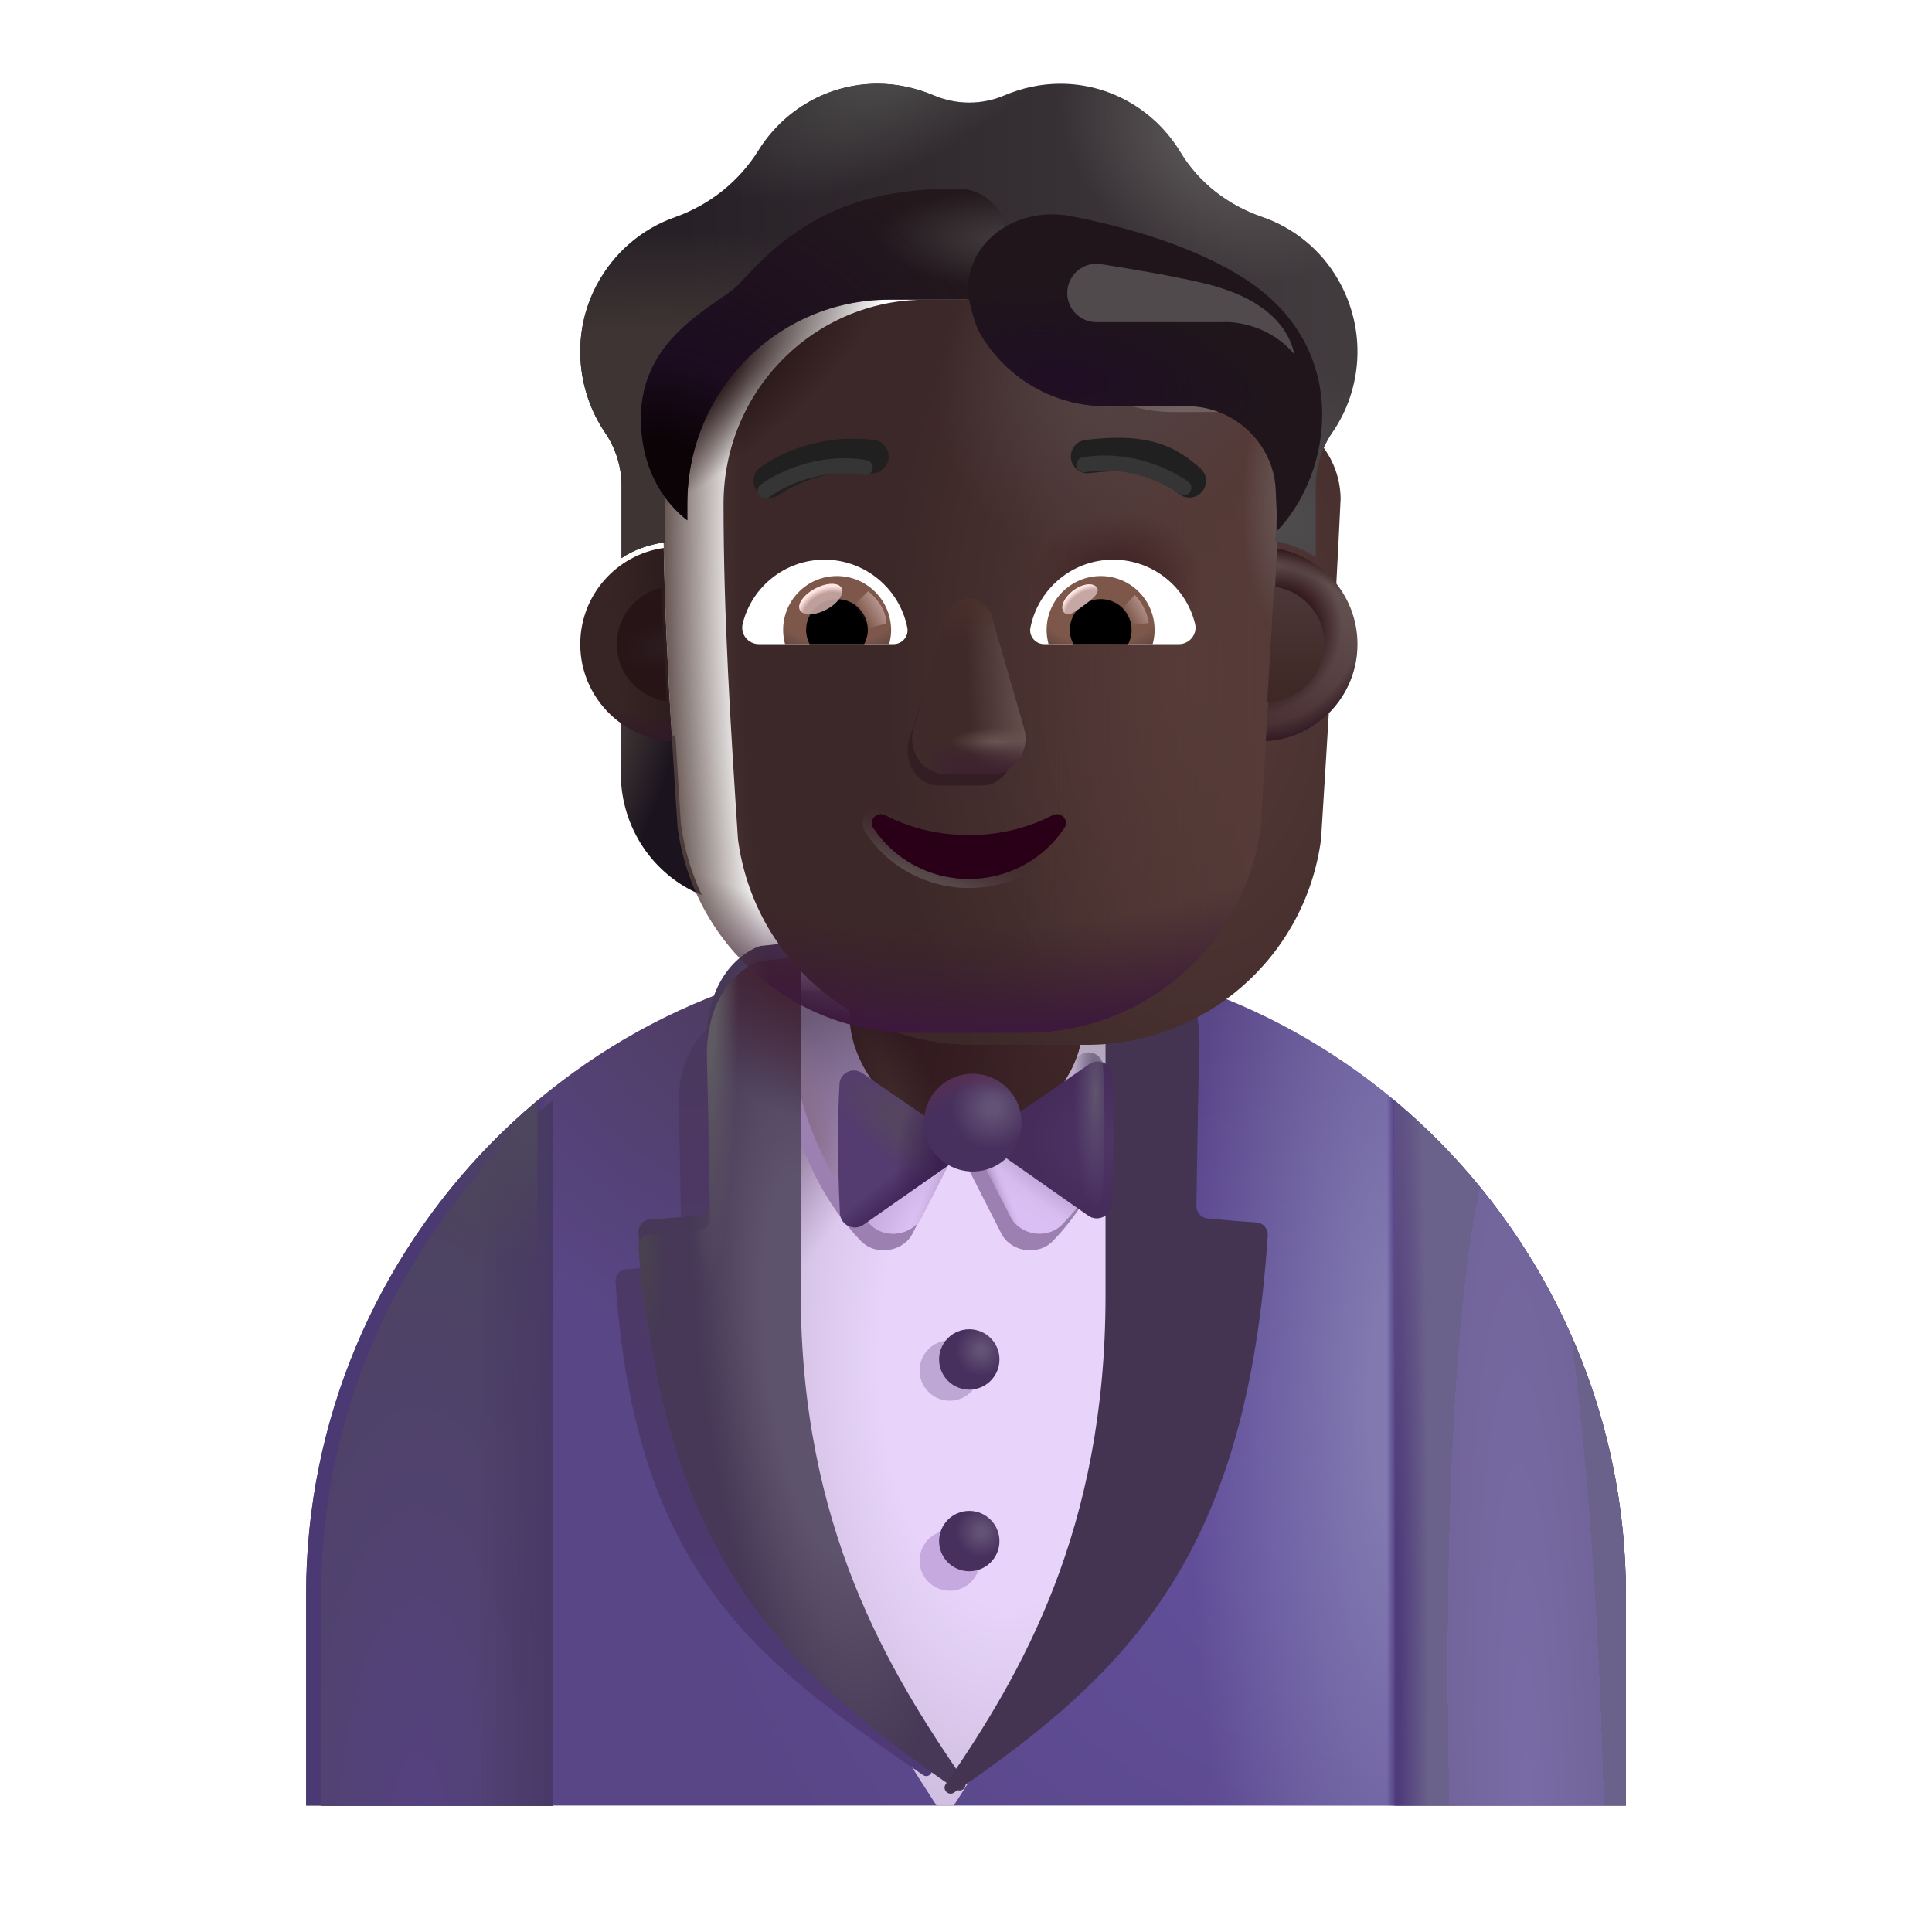 <svg width="32" height="32" viewBox="0 0 32 32" fill="none" xmlns="http://www.w3.org/2000/svg">
<path d="M5.07 26.41C5.07 20.613 9.771 15.79 15.57 15.79H16.43C22.229 15.79 26.93 20.613 26.93 26.41V29.906H5.07V26.41Z" fill="url(#paint0_radial_4002_3323)"/>
<path d="M5.07 26.41C5.07 20.613 9.771 15.79 15.57 15.79H16.43C22.229 15.79 26.93 20.613 26.93 26.41V29.906H5.07V26.41Z" fill="url(#paint1_radial_4002_3323)"/>
<path d="M5.07 26.41C5.07 20.613 9.771 15.79 15.57 15.79H16.43C22.229 15.79 26.93 20.613 26.93 26.41V29.906H5.07V26.41Z" fill="url(#paint2_radial_4002_3323)"/>
<path d="M5.07 26.41C5.07 20.613 9.771 15.79 15.57 15.79H16.43C22.229 15.79 26.93 20.613 26.93 26.41V29.906H5.07V26.41Z" fill="url(#paint3_linear_4002_3323)"/>
<path d="M5.07 26.41C5.07 20.613 9.771 15.79 15.57 15.79H16.43C22.229 15.79 26.93 20.613 26.93 26.41V29.906H5.07V26.41Z" fill="url(#paint4_linear_4002_3323)"/>
<path d="M23.099 18.23C25.439 20.189 26.93 23.145 26.93 26.41V29.906H23.099V18.23Z" fill="url(#paint5_radial_4002_3323)"/>
<path d="M23.099 18.23C25.439 20.189 26.93 23.145 26.93 26.41V29.906H23.099V18.23Z" fill="url(#paint6_radial_4002_3323)"/>
<g filter="url(#filter0_i_4002_3323)">
<path d="M8.901 18.23C6.562 20.19 5.07 23.148 5.07 26.415V29.913H8.901V18.23Z" fill="url(#paint7_radial_4002_3323)"/>
<path d="M8.901 18.23C6.562 20.19 5.07 23.148 5.07 26.415V29.913H8.901V18.23Z" fill="url(#paint8_linear_4002_3323)"/>
</g>
<path d="M8.901 18.23C6.562 20.189 5.07 23.145 5.07 26.41V29.906H8.901V18.23Z" fill="url(#paint9_radial_4002_3323)"/>
<g filter="url(#filter1_i_4002_3323)">
<path d="M18.767 16.057C18.015 15.882 17.233 15.79 16.43 15.79H15.57C14.775 15.79 14.002 15.88 13.258 16.051V21.473C13.258 25.648 14.322 27.445 15.912 29.906H16.197C17.787 27.445 18.767 25.648 18.767 21.473V16.057Z" fill="url(#paint10_radial_4002_3323)"/>
<path d="M18.767 16.057C18.015 15.882 17.233 15.79 16.43 15.79H15.57C14.775 15.79 14.002 15.88 13.258 16.051V21.473C13.258 25.648 14.322 27.445 15.912 29.906H16.197C17.787 27.445 18.767 25.648 18.767 21.473V16.057Z" fill="url(#paint11_radial_4002_3323)"/>
</g>
<g filter="url(#filter2_f_4002_3323)">
<path fill-rule="evenodd" clip-rule="evenodd" d="M12.889 16.68C12.852 17.505 13.07 19.316 14.256 20.551C14.511 20.817 14.971 20.731 15.119 20.422L15.85 18.987L16.58 20.422C16.729 20.731 17.188 20.817 17.443 20.551C18.629 19.316 18.847 17.505 18.811 16.68H15.857H15.842H12.889Z" fill="#9C80B1"/>
</g>
<path d="M14.411 20.277C13.225 19.042 13.007 17.23 13.043 16.406H16.012L16.047 18.628L15.274 20.148C15.126 20.456 14.665 20.542 14.411 20.277Z" fill="url(#paint12_linear_4002_3323)"/>
<path d="M14.411 20.277C13.225 19.042 13.007 17.23 13.043 16.406H16.012L16.047 18.628L15.274 20.148C15.126 20.456 14.665 20.542 14.411 20.277Z" fill="url(#paint13_radial_4002_3323)"/>
<path d="M14.411 20.277C13.225 19.042 13.007 17.23 13.043 16.406H16.012L16.047 18.628L15.274 20.148C15.126 20.456 14.665 20.542 14.411 20.277Z" fill="url(#paint14_radial_4002_3323)"/>
<path d="M14.411 20.277C13.225 19.042 13.007 17.23 13.043 16.406H16.012L16.047 18.628L15.274 20.148C15.126 20.456 14.665 20.542 14.411 20.277Z" fill="url(#paint15_linear_4002_3323)"/>
<path d="M17.598 20.277C18.784 19.042 19.002 17.23 18.965 16.406H15.997L15.961 18.628L16.735 20.148C16.883 20.456 17.343 20.542 17.598 20.277Z" fill="url(#paint16_linear_4002_3323)"/>
<path d="M17.598 20.277C18.784 19.042 19.002 17.23 18.965 16.406H15.997L15.961 18.628L16.735 20.148C16.883 20.456 17.343 20.542 17.598 20.277Z" fill="url(#paint17_radial_4002_3323)"/>
<path d="M17.598 20.277C18.784 19.042 19.002 17.23 18.965 16.406H15.997L15.961 18.628L16.735 20.148C16.883 20.456 17.343 20.542 17.598 20.277Z" fill="url(#paint18_radial_4002_3323)"/>
<path d="M17.598 20.277C18.784 19.042 19.002 17.23 18.965 16.406H15.997L15.961 18.628L16.735 20.148C16.883 20.456 17.343 20.542 17.598 20.277Z" fill="url(#paint19_linear_4002_3323)"/>
<g filter="url(#filter3_f_4002_3323)">
<path d="M11.242 18.34C11.213 17.329 11.791 16.92 12.061 16.838L12.678 16.773V22.146C12.678 25.721 12.917 26.808 15.411 29.266C15.415 29.271 15.419 29.276 15.422 29.281C15.469 29.363 15.372 29.457 15.29 29.401C12.54 27.52 10.514 26.047 10.196 21.221C10.189 21.119 10.268 21.029 10.37 21.023C10.667 21.004 10.93 20.979 11.117 20.962C11.215 20.953 11.29 20.87 11.288 20.771C11.278 20.24 11.267 19.239 11.242 18.34Z" fill="url(#paint20_linear_4002_3323)"/>
</g>
<g filter="url(#filter4_ii_4002_3323)">
<path d="M11.709 17.543C11.677 16.449 12.304 16.006 12.595 15.918L13.263 15.847V21.663C13.263 25.536 14.716 27.924 15.975 29.75C16.038 29.841 15.928 29.951 15.837 29.888C12.86 27.852 10.921 25.885 10.576 20.662C10.569 20.552 10.654 20.454 10.765 20.447C11.086 20.427 11.371 20.4 11.573 20.381C11.68 20.372 11.761 20.282 11.759 20.175C11.748 19.6 11.736 18.516 11.709 17.543Z" fill="url(#paint21_radial_4002_3323)"/>
</g>
<path d="M11.709 17.543C11.677 16.449 12.304 16.006 12.595 15.918L13.263 15.847V21.663C13.263 25.536 14.716 27.924 15.975 29.75C16.038 29.841 15.928 29.951 15.837 29.888C12.86 27.852 10.921 25.885 10.576 20.662C10.569 20.552 10.654 20.454 10.765 20.447C11.086 20.427 11.371 20.4 11.573 20.381C11.68 20.372 11.761 20.282 11.759 20.175C11.748 19.6 11.736 18.516 11.709 17.543Z" fill="url(#paint22_radial_4002_3323)"/>
<path d="M11.709 17.543C11.677 16.449 12.304 16.006 12.595 15.918L13.263 15.847V21.663C13.263 25.536 14.716 27.924 15.975 29.75C16.038 29.841 15.928 29.951 15.837 29.888C12.86 27.852 10.921 25.885 10.576 20.662C10.569 20.552 10.654 20.454 10.765 20.447C11.086 20.427 11.371 20.4 11.573 20.381C11.68 20.372 11.761 20.282 11.759 20.175C11.748 19.6 11.736 18.516 11.709 17.543Z" fill="url(#paint23_radial_4002_3323)"/>
<path d="M11.709 17.543C11.677 16.449 12.304 16.006 12.595 15.918L13.263 15.847V21.663C13.263 25.536 14.716 27.924 15.975 29.75C16.038 29.841 15.928 29.951 15.837 29.888C12.86 27.852 10.921 25.885 10.576 20.662C10.569 20.552 10.654 20.454 10.765 20.447C11.086 20.427 11.371 20.4 11.573 20.381C11.68 20.372 11.761 20.282 11.759 20.175C11.748 19.6 11.736 18.516 11.709 17.543Z" fill="url(#paint24_radial_4002_3323)"/>
<g filter="url(#filter5_iii_4002_3323)">
<path d="M20.316 17.543C20.347 16.449 19.721 16.006 19.429 15.918L18.761 15.847V21.663C18.761 25.536 17.373 27.926 16.113 29.752C16.051 29.843 16.16 29.953 16.252 29.89C19.228 27.854 21.103 25.885 21.448 20.662C21.456 20.552 21.371 20.454 21.26 20.447C20.939 20.427 20.654 20.4 20.451 20.381C20.345 20.372 20.264 20.282 20.266 20.175C20.277 19.6 20.288 18.516 20.316 17.543Z" fill="#443452"/>
</g>
<g filter="url(#filter6_f_4002_3323)">
<circle cx="15.731" cy="25.848" r="0.5" fill="#C5A9DF"/>
</g>
<g filter="url(#filter7_f_4002_3323)">
<circle cx="15.731" cy="22.7" r="0.5" fill="#BFA7D5"/>
</g>
<g filter="url(#filter8_i_4002_3323)">
<circle cx="16.004" cy="25.575" r="0.5" fill="url(#paint25_radial_4002_3323)"/>
</g>
<g filter="url(#filter9_i_4002_3323)">
<circle cx="16.004" cy="22.567" r="0.5" fill="url(#paint26_radial_4002_3323)"/>
</g>
<rect x="14.075" y="14.281" width="3.875" height="4.5" rx="1.938" fill="url(#paint27_linear_4002_3323)"/>
<rect x="14.075" y="14.281" width="3.875" height="4.5" rx="1.938" fill="url(#paint28_radial_4002_3323)"/>
<rect x="14.075" y="14.281" width="3.875" height="4.5" rx="1.938" fill="url(#paint29_radial_4002_3323)"/>
<g filter="url(#filter10_ii_4002_3323)">
<path d="M17.892 17.475L16.079 18.726L17.874 19.985C18.033 20.096 18.252 19.991 18.262 19.797C18.303 19.006 18.303 18.228 18.27 17.654C18.258 17.465 18.047 17.368 17.892 17.475Z" fill="url(#paint30_radial_4002_3323)"/>
</g>
<path d="M17.892 17.475L16.079 18.726L17.874 19.985C18.033 20.096 18.252 19.991 18.262 19.797C18.303 19.006 18.303 18.228 18.27 17.654C18.258 17.465 18.047 17.368 17.892 17.475Z" fill="url(#paint31_radial_4002_3323)"/>
<g filter="url(#filter11_i_4002_3323)">
<path d="M14.133 17.475L15.946 18.726L14.151 19.985C13.992 20.096 13.772 19.991 13.762 19.797C13.722 19.006 13.722 18.228 13.755 17.654C13.766 17.465 13.977 17.368 14.133 17.475Z" fill="#543B70"/>
<path d="M14.133 17.475L15.946 18.726L14.151 19.985C13.992 20.096 13.772 19.991 13.762 19.797C13.722 19.006 13.722 18.228 13.755 17.654C13.766 17.465 13.977 17.368 14.133 17.475Z" fill="url(#paint32_linear_4002_3323)"/>
<path d="M14.133 17.475L15.946 18.726L14.151 19.985C13.992 20.096 13.772 19.991 13.762 19.797C13.722 19.006 13.722 18.228 13.755 17.654C13.766 17.465 13.977 17.368 14.133 17.475Z" fill="url(#paint33_radial_4002_3323)"/>
<path d="M14.133 17.475L15.946 18.726L14.151 19.985C13.992 20.096 13.772 19.991 13.762 19.797C13.722 19.006 13.722 18.228 13.755 17.654C13.766 17.465 13.977 17.368 14.133 17.475Z" fill="url(#paint34_radial_4002_3323)"/>
</g>
<g filter="url(#filter12_i_4002_3323)">
<circle cx="16.012" cy="18.695" r="0.809" fill="url(#paint35_radial_4002_3323)"/>
<circle cx="16.012" cy="18.695" r="0.809" fill="url(#paint36_radial_4002_3323)"/>
</g>
<path d="M20.909 12.184C21.244 12.174 21.558 12.06 21.813 11.876V12.807C21.813 13.7 21.281 14.496 20.472 14.826C20.643 14.463 20.76 14.068 20.818 13.646L20.909 12.184Z" fill="url(#paint37_radial_4002_3323)"/>
<path d="M11.186 12.184C10.851 12.174 10.537 12.06 10.282 11.876V12.807C10.282 13.7 10.814 14.496 11.623 14.826C11.452 14.463 11.335 14.068 11.277 13.646L11.186 12.184Z" fill="url(#paint38_radial_4002_3323)"/>
<g filter="url(#filter13_ii_4002_3323)">
<path d="M11.223 13.7C11.48 15.652 13.141 17.106 15.108 17.106H16.995C18.962 17.106 20.623 15.652 20.881 13.7C20.998 11.816 21.117 9.94 21.205 8.057C21.194 7.29 20.589 6.658 19.826 6.625H18.425C17.471 6.625 16.606 6.062 16.214 5.183C16.113 4.93 15.869 4.764 15.598 4.764H14.326C12.48 4.764 10.984 6.277 10.984 8.143C10.984 10.004 11.101 11.835 11.223 13.7Z" fill="url(#paint39_radial_4002_3323)"/>
</g>
<path d="M11.223 13.7C11.48 15.652 13.141 17.106 15.108 17.106H16.995C18.962 17.106 20.623 15.652 20.881 13.7C20.998 11.816 21.117 9.94 21.205 8.057C21.194 7.29 20.589 6.658 19.826 6.625H18.425C17.471 6.625 16.606 6.062 16.214 5.183C16.113 4.93 15.869 4.764 15.598 4.764H14.326C12.48 4.764 10.984 6.277 10.984 8.143C10.984 10.004 11.101 11.835 11.223 13.7Z" fill="url(#paint40_linear_4002_3323)"/>
<path d="M11.223 13.7C11.48 15.652 13.141 17.106 15.108 17.106H16.995C18.962 17.106 20.623 15.652 20.881 13.7C20.998 11.816 21.117 9.94 21.205 8.057C21.194 7.29 20.589 6.658 19.826 6.625H18.425C17.471 6.625 16.606 6.062 16.214 5.183C16.113 4.93 15.869 4.764 15.598 4.764H14.326C12.48 4.764 10.984 6.277 10.984 8.143C10.984 10.004 11.101 11.835 11.223 13.7Z" fill="url(#paint41_radial_4002_3323)"/>
<path d="M11.223 13.7C11.48 15.652 13.141 17.106 15.108 17.106H16.995C18.962 17.106 20.623 15.652 20.881 13.7C20.998 11.816 21.117 9.94 21.205 8.057C21.194 7.29 20.589 6.658 19.826 6.625H18.425C17.471 6.625 16.606 6.062 16.214 5.183C16.113 4.93 15.869 4.764 15.598 4.764H14.326C12.48 4.764 10.984 6.277 10.984 8.143C10.984 10.004 11.101 11.835 11.223 13.7Z" fill="url(#paint42_radial_4002_3323)"/>
<path d="M11.223 13.7C11.48 15.652 13.141 17.106 15.108 17.106H16.995C18.962 17.106 20.623 15.652 20.881 13.7C20.998 11.816 21.117 9.94 21.205 8.057C21.194 7.29 20.589 6.658 19.826 6.625H18.425C17.471 6.625 16.606 6.062 16.214 5.183C16.113 4.93 15.869 4.764 15.598 4.764H14.326C12.48 4.764 10.984 6.277 10.984 8.143C10.984 10.004 11.101 11.835 11.223 13.7Z" fill="url(#paint43_radial_4002_3323)"/>
<path d="M11.223 13.7C11.48 15.652 13.141 17.106 15.108 17.106H16.995C18.962 17.106 20.623 15.652 20.881 13.7C20.998 11.816 21.117 9.94 21.205 8.057C21.194 7.29 20.589 6.658 19.826 6.625H18.425C17.471 6.625 16.606 6.062 16.214 5.183C16.113 4.93 15.869 4.764 15.598 4.764H14.326C12.48 4.764 10.984 6.277 10.984 8.143C10.984 10.004 11.101 11.835 11.223 13.7Z" fill="url(#paint44_radial_4002_3323)"/>
<path d="M11.223 13.7C11.48 15.652 13.141 17.106 15.108 17.106H16.995C18.962 17.106 20.623 15.652 20.881 13.7C20.998 11.816 21.117 9.94 21.205 8.057C21.194 7.29 20.589 6.658 19.826 6.625H18.425C17.471 6.625 16.606 6.062 16.214 5.183C16.113 4.93 15.869 4.764 15.598 4.764H14.326C12.48 4.764 10.984 6.277 10.984 8.143C10.984 10.004 11.101 11.835 11.223 13.7Z" fill="url(#paint45_radial_4002_3323)"/>
<path d="M11.223 13.7C11.48 15.652 13.141 17.106 15.108 17.106H16.995C18.962 17.106 20.623 15.652 20.881 13.7C20.998 11.816 21.117 9.94 21.205 8.057C21.194 7.29 20.589 6.658 19.826 6.625H18.425C17.471 6.625 16.606 6.062 16.214 5.183C16.113 4.93 15.869 4.764 15.598 4.764H14.326C12.48 4.764 10.984 6.277 10.984 8.143C10.984 10.004 11.101 11.835 11.223 13.7Z" fill="url(#paint46_radial_4002_3323)"/>
<g filter="url(#filter14_f_4002_3323)">
<path d="M15.646 10.416L15.055 12.254C14.954 12.632 15.197 13.01 15.54 13.01H16.271C16.614 13.01 16.857 12.626 16.756 12.254L16.261 10.416C16.155 10.008 15.757 10.008 15.646 10.416Z" fill="#331E24"/>
</g>
<g filter="url(#filter15_f_4002_3323)">
<path d="M15.665 10.22L15.134 12.058C15.025 12.437 15.285 12.815 15.654 12.815H16.441C16.809 12.815 17.07 12.431 16.961 12.058L16.43 10.22C16.316 9.813 15.784 9.813 15.665 10.22Z" fill="#402929"/>
<path d="M15.665 10.22L15.134 12.058C15.025 12.437 15.285 12.815 15.654 12.815H16.441C16.809 12.815 17.07 12.431 16.961 12.058L16.43 10.22C16.316 9.813 15.784 9.813 15.665 10.22Z" fill="url(#paint47_linear_4002_3323)"/>
<path d="M15.665 10.22L15.134 12.058C15.025 12.437 15.285 12.815 15.654 12.815H16.441C16.809 12.815 17.07 12.431 16.961 12.058L16.43 10.22C16.316 9.813 15.784 9.813 15.665 10.22Z" fill="url(#paint48_radial_4002_3323)"/>
<path d="M15.665 10.22L15.134 12.058C15.025 12.437 15.285 12.815 15.654 12.815H16.441C16.809 12.815 17.07 12.431 16.961 12.058L16.43 10.22C16.316 9.813 15.784 9.813 15.665 10.22Z" fill="url(#paint49_linear_4002_3323)"/>
<path d="M15.665 10.22L15.134 12.058C15.025 12.437 15.285 12.815 15.654 12.815H16.441C16.809 12.815 17.07 12.431 16.961 12.058L16.43 10.22C16.316 9.813 15.784 9.813 15.665 10.22Z" fill="url(#paint50_radial_4002_3323)"/>
<path d="M15.665 10.22L15.134 12.058C15.025 12.437 15.285 12.815 15.654 12.815H16.441C16.809 12.815 17.07 12.431 16.961 12.058L16.43 10.22C16.316 9.813 15.784 9.813 15.665 10.22Z" fill="url(#paint51_linear_4002_3323)"/>
</g>
<g filter="url(#filter16_f_4002_3323)">
<path d="M14.697 13.437L14.697 13.437L14.696 13.436C14.594 13.384 14.488 13.417 14.425 13.483C14.362 13.55 14.336 13.658 14.402 13.754C14.75 14.282 15.357 14.633 16.047 14.633C16.738 14.633 17.345 14.281 17.693 13.754C17.758 13.656 17.734 13.548 17.67 13.481C17.606 13.415 17.5 13.385 17.399 13.436L17.399 13.436L17.398 13.437C17.008 13.64 16.548 13.757 16.047 13.757C15.552 13.757 15.086 13.64 14.697 13.437Z" stroke="url(#paint52_linear_4002_3323)" stroke-width="0.15"/>
</g>
<path d="M16.047 13.832C15.54 13.832 15.063 13.712 14.662 13.503C14.525 13.433 14.378 13.588 14.464 13.712C14.799 14.22 15.383 14.558 16.047 14.558C16.712 14.558 17.296 14.22 17.631 13.712C17.717 13.583 17.57 13.433 17.433 13.503C17.032 13.712 16.56 13.832 16.047 13.832Z" fill="url(#paint53_radial_4002_3323)"/>
<g filter="url(#filter17_ii_4002_3323)">
<path d="M20.902 4.292C21.417 4.469 21.878 4.828 22.17 5.343C22.637 6.164 22.568 7.145 22.064 7.869C21.889 8.127 21.793 8.433 21.793 8.744V9.932C21.606 9.801 21.359 9.705 21.126 9.664L21.204 8.057C21.194 7.29 20.589 6.657 19.826 6.625H18.425C17.471 6.625 16.606 6.062 16.214 5.182C16.113 4.93 15.869 4.764 15.598 4.764H14.325C12.48 4.764 10.984 6.276 10.984 8.143L11.015 9.68C10.761 9.718 10.495 9.803 10.295 9.944V8.744C10.295 8.433 10.199 8.127 10.024 7.869C9.547 7.167 9.462 6.223 9.881 5.424C10.173 4.871 10.645 4.485 11.18 4.297C11.753 4.093 12.241 3.707 12.565 3.187C12.978 2.527 13.705 2.087 14.538 2.087C14.861 2.087 15.169 2.157 15.455 2.275C15.837 2.441 16.267 2.441 16.648 2.275C16.93 2.157 17.237 2.087 17.561 2.087C18.404 2.087 19.141 2.543 19.55 3.219C19.857 3.729 20.34 4.099 20.902 4.292Z" fill="url(#paint54_linear_4002_3323)"/>
<path d="M20.902 4.292C21.417 4.469 21.878 4.828 22.17 5.343C22.637 6.164 22.568 7.145 22.064 7.869C21.889 8.127 21.793 8.433 21.793 8.744V9.932C21.606 9.801 21.359 9.705 21.126 9.664L21.204 8.057C21.194 7.29 20.589 6.657 19.826 6.625H18.425C17.471 6.625 16.606 6.062 16.214 5.182C16.113 4.93 15.869 4.764 15.598 4.764H14.325C12.48 4.764 10.984 6.276 10.984 8.143L11.015 9.68C10.761 9.718 10.495 9.803 10.295 9.944V8.744C10.295 8.433 10.199 8.127 10.024 7.869C9.547 7.167 9.462 6.223 9.881 5.424C10.173 4.871 10.645 4.485 11.18 4.297C11.753 4.093 12.241 3.707 12.565 3.187C12.978 2.527 13.705 2.087 14.538 2.087C14.861 2.087 15.169 2.157 15.455 2.275C15.837 2.441 16.267 2.441 16.648 2.275C16.93 2.157 17.237 2.087 17.561 2.087C18.404 2.087 19.141 2.543 19.55 3.219C19.857 3.729 20.34 4.099 20.902 4.292Z" fill="url(#paint55_radial_4002_3323)"/>
<path d="M20.902 4.292C21.417 4.469 21.878 4.828 22.17 5.343C22.637 6.164 22.568 7.145 22.064 7.869C21.889 8.127 21.793 8.433 21.793 8.744V9.932C21.606 9.801 21.359 9.705 21.126 9.664L21.204 8.057C21.194 7.29 20.589 6.657 19.826 6.625H18.425C17.471 6.625 16.606 6.062 16.214 5.182C16.113 4.93 15.869 4.764 15.598 4.764H14.325C12.48 4.764 10.984 6.276 10.984 8.143L11.015 9.68C10.761 9.718 10.495 9.803 10.295 9.944V8.744C10.295 8.433 10.199 8.127 10.024 7.869C9.547 7.167 9.462 6.223 9.881 5.424C10.173 4.871 10.645 4.485 11.18 4.297C11.753 4.093 12.241 3.707 12.565 3.187C12.978 2.527 13.705 2.087 14.538 2.087C14.861 2.087 15.169 2.157 15.455 2.275C15.837 2.441 16.267 2.441 16.648 2.275C16.93 2.157 17.237 2.087 17.561 2.087C18.404 2.087 19.141 2.543 19.55 3.219C19.857 3.729 20.34 4.099 20.902 4.292Z" fill="url(#paint56_radial_4002_3323)"/>
<path d="M20.902 4.292C21.417 4.469 21.878 4.828 22.17 5.343C22.637 6.164 22.568 7.145 22.064 7.869C21.889 8.127 21.793 8.433 21.793 8.744V9.932C21.606 9.801 21.359 9.705 21.126 9.664L21.204 8.057C21.194 7.29 20.589 6.657 19.826 6.625H18.425C17.471 6.625 16.606 6.062 16.214 5.182C16.113 4.93 15.869 4.764 15.598 4.764H14.325C12.48 4.764 10.984 6.276 10.984 8.143L11.015 9.68C10.761 9.718 10.495 9.803 10.295 9.944V8.744C10.295 8.433 10.199 8.127 10.024 7.869C9.547 7.167 9.462 6.223 9.881 5.424C10.173 4.871 10.645 4.485 11.18 4.297C11.753 4.093 12.241 3.707 12.565 3.187C12.978 2.527 13.705 2.087 14.538 2.087C14.861 2.087 15.169 2.157 15.455 2.275C15.837 2.441 16.267 2.441 16.648 2.275C16.93 2.157 17.237 2.087 17.561 2.087C18.404 2.087 19.141 2.543 19.55 3.219C19.857 3.729 20.34 4.099 20.902 4.292Z" fill="url(#paint57_radial_4002_3323)"/>
<path d="M20.902 4.292C21.417 4.469 21.878 4.828 22.17 5.343C22.637 6.164 22.568 7.145 22.064 7.869C21.889 8.127 21.793 8.433 21.793 8.744V9.932C21.606 9.801 21.359 9.705 21.126 9.664L21.204 8.057C21.194 7.29 20.589 6.657 19.826 6.625H18.425C17.471 6.625 16.606 6.062 16.214 5.182C16.113 4.93 15.869 4.764 15.598 4.764H14.325C12.48 4.764 10.984 6.276 10.984 8.143L11.015 9.68C10.761 9.718 10.495 9.803 10.295 9.944V8.744C10.295 8.433 10.199 8.127 10.024 7.869C9.547 7.167 9.462 6.223 9.881 5.424C10.173 4.871 10.645 4.485 11.18 4.297C11.753 4.093 12.241 3.707 12.565 3.187C12.978 2.527 13.705 2.087 14.538 2.087C14.861 2.087 15.169 2.157 15.455 2.275C15.837 2.441 16.267 2.441 16.648 2.275C16.93 2.157 17.237 2.087 17.561 2.087C18.404 2.087 19.141 2.543 19.55 3.219C19.857 3.729 20.34 4.099 20.902 4.292Z" fill="url(#paint58_radial_4002_3323)"/>
</g>
<g filter="url(#filter18_i_4002_3323)">
<path d="M19.78 7.955C19.605 7.803 19.401 7.641 19.093 7.544C18.788 7.448 18.407 7.422 17.88 7.487C17.728 7.505 17.62 7.644 17.639 7.796C17.657 7.948 17.796 8.056 17.948 8.037C18.429 7.978 18.724 8.009 18.926 8.073C19.125 8.135 19.259 8.236 19.416 8.373C19.532 8.474 19.707 8.462 19.807 8.346C19.908 8.231 19.896 8.056 19.78 7.955Z" fill="#202020"/>
</g>
<g filter="url(#filter19_i_4002_3323)">
<path d="M12.636 7.846C12.727 7.792 12.856 7.723 13.02 7.659C13.348 7.53 13.816 7.418 14.375 7.487C14.527 7.505 14.636 7.644 14.617 7.796C14.598 7.948 14.46 8.056 14.308 8.037C13.86 7.982 13.486 8.072 13.223 8.175C13.092 8.226 12.989 8.281 12.921 8.322C12.887 8.342 12.862 8.359 12.846 8.37C12.838 8.375 12.833 8.379 12.83 8.382L12.827 8.384C12.706 8.477 12.533 8.455 12.439 8.334C12.345 8.214 12.366 8.039 12.487 7.945L12.636 7.846Z" fill="#202020"/>
</g>
<g filter="url(#filter20_if_4002_3323)">
<path d="M16.28 5.319C16.256 5.274 16.234 5.229 16.214 5.182C16.113 4.93 15.869 4.764 15.598 4.764H14.325C12.48 4.764 10.984 6.276 10.984 8.143V8.418C10.644 8.159 10.216 7.614 10.216 6.73C10.216 5.658 10.998 5.117 11.497 4.771C11.638 4.674 11.756 4.592 11.828 4.518C11.858 4.486 11.891 4.451 11.927 4.413C12.277 4.042 12.899 3.382 13.987 3.093C14.518 2.952 15.057 2.917 15.495 2.928C15.967 2.939 16.301 3.348 16.301 3.821V5.306L16.28 5.319Z" fill="#23181C"/>
<path d="M16.28 5.319C16.256 5.274 16.234 5.229 16.214 5.182C16.113 4.93 15.869 4.764 15.598 4.764H14.325C12.48 4.764 10.984 6.276 10.984 8.143V8.418C10.644 8.159 10.216 7.614 10.216 6.73C10.216 5.658 10.998 5.117 11.497 4.771C11.638 4.674 11.756 4.592 11.828 4.518C11.858 4.486 11.891 4.451 11.927 4.413C12.277 4.042 12.899 3.382 13.987 3.093C14.518 2.952 15.057 2.917 15.495 2.928C15.967 2.939 16.301 3.348 16.301 3.821V5.306L16.28 5.319Z" fill="url(#paint59_radial_4002_3323)"/>
<path d="M16.28 5.319C16.256 5.274 16.234 5.229 16.214 5.182C16.113 4.93 15.869 4.764 15.598 4.764H14.325C12.48 4.764 10.984 6.276 10.984 8.143V8.418C10.644 8.159 10.216 7.614 10.216 6.73C10.216 5.658 10.998 5.117 11.497 4.771C11.638 4.674 11.756 4.592 11.828 4.518C11.858 4.486 11.891 4.451 11.927 4.413C12.277 4.042 12.899 3.382 13.987 3.093C14.518 2.952 15.057 2.917 15.495 2.928C15.967 2.939 16.301 3.348 16.301 3.821V5.306L16.28 5.319Z" fill="url(#paint60_radial_4002_3323)"/>
</g>
<g filter="url(#filter21_if_4002_3323)">
<path d="M21.26 8.586L21.231 7.955C21.22 7.191 20.59 6.561 19.826 6.529H18.425C17.537 6.529 16.726 6.043 16.302 5.269C16.302 5.269 16.243 5.134 16.182 4.901C15.925 3.931 16.852 3.189 17.837 3.38C18.811 3.569 19.919 3.897 20.739 4.432C22.484 5.569 22.178 7.62 21.26 8.586Z" fill="#1F151B"/>
<path d="M21.26 8.586L21.231 7.955C21.22 7.191 20.59 6.561 19.826 6.529H18.425C17.537 6.529 16.726 6.043 16.302 5.269C16.302 5.269 16.243 5.134 16.182 4.901C15.925 3.931 16.852 3.189 17.837 3.38C18.811 3.569 19.919 3.897 20.739 4.432C22.484 5.569 22.178 7.62 21.26 8.586Z" fill="url(#paint61_radial_4002_3323)"/>
</g>
<path d="M18.438 9.27C19.091 9.27 19.643 9.72 19.793 10.328C19.838 10.503 19.704 10.669 19.526 10.669H17.294C17.152 10.669 17.039 10.539 17.067 10.397C17.193 9.756 17.757 9.27 18.438 9.27Z" fill="white"/>
<path d="M18.232 9.541C18.727 9.541 19.124 9.943 19.124 10.434C19.124 10.515 19.112 10.596 19.092 10.669H17.367C17.347 10.592 17.335 10.515 17.335 10.434C17.335 9.943 17.737 9.541 18.232 9.541Z" fill="url(#paint62_radial_4002_3323)"/>
<path d="M17.72 10.434C17.72 10.15 17.948 9.923 18.232 9.923C18.515 9.923 18.743 10.15 18.743 10.434C18.743 10.519 18.722 10.6 18.686 10.669H17.781C17.741 10.6 17.72 10.519 17.72 10.434Z" fill="black"/>
<g filter="url(#filter22_f_4002_3323)">
<path d="M18.166 9.73C18.23 9.815 18.097 9.919 17.945 10.032C17.794 10.145 17.682 10.224 17.619 10.139C17.555 10.054 17.626 9.894 17.777 9.781C17.928 9.668 18.102 9.645 18.166 9.73Z" fill="#C7A7A3"/>
<path d="M18.166 9.73C18.23 9.815 18.097 9.919 17.945 10.032C17.794 10.145 17.682 10.224 17.619 10.139C17.555 10.054 17.626 9.894 17.777 9.781C17.928 9.668 18.102 9.645 18.166 9.73Z" fill="url(#paint63_radial_4002_3323)"/>
</g>
<g filter="url(#filter23_f_4002_3323)">
<path d="M19.026 10.317C18.994 10.086 18.858 9.912 18.795 9.854L18.535 10.139L18.652 10.367L19.026 10.317Z" fill="url(#paint64_linear_4002_3323)"/>
</g>
<path d="M13.656 9.27C13.003 9.27 12.452 9.72 12.302 10.328C12.257 10.503 12.391 10.669 12.569 10.669H14.8C14.943 10.669 15.056 10.539 15.028 10.397C14.902 9.756 14.334 9.27 13.656 9.27Z" fill="white"/>
<path d="M13.863 9.541C13.368 9.541 12.971 9.943 12.971 10.434C12.971 10.515 12.983 10.596 13.003 10.669H14.727C14.748 10.592 14.76 10.515 14.76 10.434C14.756 9.943 14.358 9.541 13.863 9.541Z" fill="url(#paint65_radial_4002_3323)"/>
<path d="M14.374 10.434C14.374 10.15 14.147 9.923 13.863 9.923C13.579 9.923 13.352 10.15 13.352 10.434C13.352 10.519 13.373 10.6 13.409 10.669H14.314C14.35 10.6 14.374 10.519 14.374 10.434Z" fill="black"/>
<g filter="url(#filter24_f_4002_3323)">
<path d="M14.679 10.329C14.679 10.041 14.444 9.849 14.381 9.791L14.092 10.069L14.27 10.431L14.679 10.329Z" fill="url(#paint66_linear_4002_3323)"/>
</g>
<g filter="url(#filter25_f_4002_3323)">
<ellipse cx="13.594" cy="9.923" rx="0.39" ry="0.197" transform="rotate(-27.914 13.594 9.923)" fill="#C7A7A3" fill-opacity="0.9"/>
<ellipse cx="13.594" cy="9.923" rx="0.39" ry="0.197" transform="rotate(-27.914 13.594 9.923)" fill="url(#paint67_radial_4002_3323)"/>
</g>
<path d="M20.969 12.276C21.035 11.212 21.099 10.149 21.154 9.084C21.91 9.217 22.484 9.876 22.484 10.669C22.484 11.526 21.814 12.227 20.969 12.276Z" fill="url(#paint68_linear_4002_3323)"/>
<path d="M20.969 12.276C21.035 11.212 21.099 10.149 21.154 9.084C21.91 9.217 22.484 9.876 22.484 10.669C22.484 11.526 21.814 12.227 20.969 12.276Z" fill="url(#paint69_radial_4002_3323)"/>
<path d="M20.969 12.276C21.035 11.212 21.099 10.149 21.154 9.084C21.91 9.217 22.484 9.876 22.484 10.669C22.484 11.526 21.814 12.227 20.969 12.276Z" fill="url(#paint70_radial_4002_3323)"/>
<path d="M20.969 12.276C21.035 11.212 21.099 10.149 21.154 9.084C21.91 9.217 22.484 9.876 22.484 10.669C22.484 11.526 21.814 12.227 20.969 12.276Z" fill="url(#paint71_radial_4002_3323)"/>
<path d="M10.993 9.076C10.212 9.186 9.611 9.858 9.611 10.669C9.611 11.528 10.284 12.23 11.132 12.276C11.067 11.208 11.014 10.145 10.993 9.076Z" fill="url(#paint72_linear_4002_3323)"/>
<path d="M10.993 9.076C10.212 9.186 9.611 9.858 9.611 10.669C9.611 11.528 10.284 12.23 11.132 12.276C11.067 11.208 11.014 10.145 10.993 9.076Z" fill="url(#paint73_radial_4002_3323)"/>
<g filter="url(#filter26_f_4002_3323)">
<path d="M10.962 9.736C10.535 9.832 10.216 10.213 10.216 10.669C10.216 11.153 10.578 11.554 11.045 11.616C11.011 10.989 10.981 10.363 10.962 9.736Z" fill="url(#paint74_radial_4002_3323)"/>
</g>
<g filter="url(#filter27_f_4002_3323)">
<path d="M20.99 11.621C21.029 10.987 21.066 10.352 21.101 9.718C21.572 9.777 21.937 10.179 21.937 10.666C21.937 11.191 21.514 11.616 20.99 11.621Z" fill="url(#paint75_linear_4002_3323)"/>
</g>
<g filter="url(#filter28_f_4002_3323)">
<path d="M12.674 8.126C12.931 7.941 13.572 7.617 14.329 7.744" stroke="#353535" stroke-width="0.25" stroke-linecap="round"/>
</g>
<g filter="url(#filter29_f_4002_3323)">
<path d="M19.608 8.08C19.352 7.895 18.711 7.571 17.953 7.698" stroke="#353535" stroke-width="0.25" stroke-linecap="round"/>
</g>
<g filter="url(#filter30_f_4002_3323)">
<path d="M20.24 5.336L18.159 5.336C17.893 5.336 17.677 5.12 17.677 4.854C17.677 4.556 17.943 4.328 18.236 4.375C18.776 4.461 19.493 4.581 19.973 4.7C21.059 4.969 21.359 5.498 21.442 5.875C21.055 5.401 20.479 5.318 20.24 5.336Z" fill="#504A4C"/>
</g>
<defs>
<filter id="filter0_i_4002_3323" x="5.07" y="18.23" width="4.081" height="11.683" filterUnits="userSpaceOnUse" color-interpolation-filters="sRGB">
<feFlood flood-opacity="0" result="BackgroundImageFix"/>
<feBlend mode="normal" in="SourceGraphic" in2="BackgroundImageFix" result="shape"/>
<feColorMatrix in="SourceAlpha" type="matrix" values="0 0 0 0 0 0 0 0 0 0 0 0 0 0 0 0 0 0 127 0" result="hardAlpha"/>
<feOffset dx="0.25"/>
<feGaussianBlur stdDeviation="0.375"/>
<feComposite in2="hardAlpha" operator="arithmetic" k2="-1" k3="1"/>
<feColorMatrix type="matrix" values="0 0 0 0 0.384 0 0 0 0 0.345 0 0 0 0 0.494 0 0 0 1 0"/>
<feBlend mode="normal" in2="shape" result="effect1_innerShadow_4002_3323"/>
</filter>
<filter id="filter1_i_4002_3323" x="12.858" y="15.79" width="5.909" height="14.117" filterUnits="userSpaceOnUse" color-interpolation-filters="sRGB">
<feFlood flood-opacity="0" result="BackgroundImageFix"/>
<feBlend mode="normal" in="SourceGraphic" in2="BackgroundImageFix" result="shape"/>
<feColorMatrix in="SourceAlpha" type="matrix" values="0 0 0 0 0 0 0 0 0 0 0 0 0 0 0 0 0 0 127 0" result="hardAlpha"/>
<feOffset dx="-0.4"/>
<feGaussianBlur stdDeviation="0.5"/>
<feComposite in2="hardAlpha" operator="arithmetic" k2="-1" k3="1"/>
<feColorMatrix type="matrix" values="0 0 0 0 0.514 0 0 0 0 0.431 0 0 0 0 0.561 0 0 0 1 0"/>
<feBlend mode="normal" in2="shape" result="effect1_innerShadow_4002_3323"/>
</filter>
<filter id="filter2_f_4002_3323" x="12.285" y="16.08" width="7.13" height="5.229" filterUnits="userSpaceOnUse" color-interpolation-filters="sRGB">
<feFlood flood-opacity="0" result="BackgroundImageFix"/>
<feBlend mode="normal" in="SourceGraphic" in2="BackgroundImageFix" result="shape"/>
<feGaussianBlur stdDeviation="0.3" result="effect1_foregroundBlur_4002_3323"/>
</filter>
<filter id="filter3_f_4002_3323" x="9.195" y="15.773" width="7.239" height="14.645" filterUnits="userSpaceOnUse" color-interpolation-filters="sRGB">
<feFlood flood-opacity="0" result="BackgroundImageFix"/>
<feBlend mode="normal" in="SourceGraphic" in2="BackgroundImageFix" result="shape"/>
<feGaussianBlur stdDeviation="0.5" result="effect1_foregroundBlur_4002_3323"/>
</filter>
<filter id="filter4_ii_4002_3323" x="10.326" y="15.597" width="5.917" height="14.31" filterUnits="userSpaceOnUse" color-interpolation-filters="sRGB">
<feFlood flood-opacity="0" result="BackgroundImageFix"/>
<feBlend mode="normal" in="SourceGraphic" in2="BackgroundImageFix" result="shape"/>
<feColorMatrix in="SourceAlpha" type="matrix" values="0 0 0 0 0 0 0 0 0 0 0 0 0 0 0 0 0 0 127 0" result="hardAlpha"/>
<feOffset dx="-0.25" dy="-0.25"/>
<feGaussianBlur stdDeviation="0.25"/>
<feComposite in2="hardAlpha" operator="arithmetic" k2="-1" k3="1"/>
<feColorMatrix type="matrix" values="0 0 0 0 0.235 0 0 0 0 0.114 0 0 0 0 0.173 0 0 0 1 0"/>
<feBlend mode="normal" in2="shape" result="effect1_innerShadow_4002_3323"/>
<feColorMatrix in="SourceAlpha" type="matrix" values="0 0 0 0 0 0 0 0 0 0 0 0 0 0 0 0 0 0 127 0" result="hardAlpha"/>
<feOffset dx="0.25"/>
<feGaussianBlur stdDeviation="0.25"/>
<feComposite in2="hardAlpha" operator="arithmetic" k2="-1" k3="1"/>
<feColorMatrix type="matrix" values="0 0 0 0 0.235 0 0 0 0 0.114 0 0 0 0 0.173 0 0 0 1 0"/>
<feBlend mode="normal" in2="effect1_innerShadow_4002_3323" result="effect2_innerShadow_4002_3323"/>
</filter>
<filter id="filter5_iii_4002_3323" x="15.345" y="15.647" width="6.504" height="14.261" filterUnits="userSpaceOnUse" color-interpolation-filters="sRGB">
<feFlood flood-opacity="0" result="BackgroundImageFix"/>
<feBlend mode="normal" in="SourceGraphic" in2="BackgroundImageFix" result="shape"/>
<feColorMatrix in="SourceAlpha" type="matrix" values="0 0 0 0 0 0 0 0 0 0 0 0 0 0 0 0 0 0 127 0" result="hardAlpha"/>
<feOffset dx="-0.75"/>
<feGaussianBlur stdDeviation="0.625"/>
<feComposite in2="hardAlpha" operator="arithmetic" k2="-1" k3="1"/>
<feColorMatrix type="matrix" values="0 0 0 0 0.408 0 0 0 0 0.373 0 0 0 0 0.455 0 0 0 1 0"/>
<feBlend mode="normal" in2="shape" result="effect1_innerShadow_4002_3323"/>
<feColorMatrix in="SourceAlpha" type="matrix" values="0 0 0 0 0 0 0 0 0 0 0 0 0 0 0 0 0 0 127 0" result="hardAlpha"/>
<feOffset dx="0.4"/>
<feGaussianBlur stdDeviation="0.25"/>
<feComposite in2="hardAlpha" operator="arithmetic" k2="-1" k3="1"/>
<feColorMatrix type="matrix" values="0 0 0 0 0.157 0 0 0 0 0.09 0 0 0 0 0.2 0 0 0 1 0"/>
<feBlend mode="normal" in2="effect1_innerShadow_4002_3323" result="effect2_innerShadow_4002_3323"/>
<feColorMatrix in="SourceAlpha" type="matrix" values="0 0 0 0 0 0 0 0 0 0 0 0 0 0 0 0 0 0 127 0" result="hardAlpha"/>
<feOffset dx="-0.1" dy="-0.2"/>
<feGaussianBlur stdDeviation="0.125"/>
<feComposite in2="hardAlpha" operator="arithmetic" k2="-1" k3="1"/>
<feColorMatrix type="matrix" values="0 0 0 0 0.157 0 0 0 0 0.09 0 0 0 0 0.2 0 0 0 1 0"/>
<feBlend mode="normal" in2="effect2_innerShadow_4002_3323" result="effect3_innerShadow_4002_3323"/>
</filter>
<filter id="filter6_f_4002_3323" x="14.731" y="24.848" width="2" height="2" filterUnits="userSpaceOnUse" color-interpolation-filters="sRGB">
<feFlood flood-opacity="0" result="BackgroundImageFix"/>
<feBlend mode="normal" in="SourceGraphic" in2="BackgroundImageFix" result="shape"/>
<feGaussianBlur stdDeviation="0.25" result="effect1_foregroundBlur_4002_3323"/>
</filter>
<filter id="filter7_f_4002_3323" x="14.731" y="21.7" width="2" height="2" filterUnits="userSpaceOnUse" color-interpolation-filters="sRGB">
<feFlood flood-opacity="0" result="BackgroundImageFix"/>
<feBlend mode="normal" in="SourceGraphic" in2="BackgroundImageFix" result="shape"/>
<feGaussianBlur stdDeviation="0.25" result="effect1_foregroundBlur_4002_3323"/>
</filter>
<filter id="filter8_i_4002_3323" x="15.504" y="25.025" width="1.05" height="1.05" filterUnits="userSpaceOnUse" color-interpolation-filters="sRGB">
<feFlood flood-opacity="0" result="BackgroundImageFix"/>
<feBlend mode="normal" in="SourceGraphic" in2="BackgroundImageFix" result="shape"/>
<feColorMatrix in="SourceAlpha" type="matrix" values="0 0 0 0 0 0 0 0 0 0 0 0 0 0 0 0 0 0 127 0" result="hardAlpha"/>
<feOffset dx="0.05" dy="-0.05"/>
<feGaussianBlur stdDeviation="0.05"/>
<feComposite in2="hardAlpha" operator="arithmetic" k2="-1" k3="1"/>
<feColorMatrix type="matrix" values="0 0 0 0 0.18 0 0 0 0 0.114 0 0 0 0 0.243 0 0 0 1 0"/>
<feBlend mode="normal" in2="shape" result="effect1_innerShadow_4002_3323"/>
</filter>
<filter id="filter9_i_4002_3323" x="15.504" y="22.017" width="1.05" height="1.05" filterUnits="userSpaceOnUse" color-interpolation-filters="sRGB">
<feFlood flood-opacity="0" result="BackgroundImageFix"/>
<feBlend mode="normal" in="SourceGraphic" in2="BackgroundImageFix" result="shape"/>
<feColorMatrix in="SourceAlpha" type="matrix" values="0 0 0 0 0 0 0 0 0 0 0 0 0 0 0 0 0 0 127 0" result="hardAlpha"/>
<feOffset dx="0.05" dy="-0.05"/>
<feGaussianBlur stdDeviation="0.05"/>
<feComposite in2="hardAlpha" operator="arithmetic" k2="-1" k3="1"/>
<feColorMatrix type="matrix" values="0 0 0 0 0.18 0 0 0 0 0.114 0 0 0 0 0.243 0 0 0 1 0"/>
<feBlend mode="normal" in2="shape" result="effect1_innerShadow_4002_3323"/>
</filter>
<filter id="filter10_ii_4002_3323" x="16.029" y="17.331" width="2.465" height="2.95" filterUnits="userSpaceOnUse" color-interpolation-filters="sRGB">
<feFlood flood-opacity="0" result="BackgroundImageFix"/>
<feBlend mode="normal" in="SourceGraphic" in2="BackgroundImageFix" result="shape"/>
<feColorMatrix in="SourceAlpha" type="matrix" values="0 0 0 0 0 0 0 0 0 0 0 0 0 0 0 0 0 0 127 0" result="hardAlpha"/>
<feOffset dx="-0.05" dy="0.25"/>
<feGaussianBlur stdDeviation="0.2"/>
<feComposite in2="hardAlpha" operator="arithmetic" k2="-1" k3="1"/>
<feColorMatrix type="matrix" values="0 0 0 0 0.286 0 0 0 0 0.165 0 0 0 0 0.224 0 0 0 1 0"/>
<feBlend mode="normal" in2="shape" result="effect1_innerShadow_4002_3323"/>
<feColorMatrix in="SourceAlpha" type="matrix" values="0 0 0 0 0 0 0 0 0 0 0 0 0 0 0 0 0 0 127 0" result="hardAlpha"/>
<feOffset dx="0.2" dy="-0.1"/>
<feGaussianBlur stdDeviation="0.2"/>
<feComposite in2="hardAlpha" operator="arithmetic" k2="-1" k3="1"/>
<feColorMatrix type="matrix" values="0 0 0 0 0.239 0 0 0 0 0.145 0 0 0 0 0.325 0 0 0 1 0"/>
<feBlend mode="normal" in2="effect1_innerShadow_4002_3323" result="effect2_innerShadow_4002_3323"/>
</filter>
<filter id="filter11_i_4002_3323" x="13.731" y="17.431" width="2.365" height="2.9" filterUnits="userSpaceOnUse" color-interpolation-filters="sRGB">
<feFlood flood-opacity="0" result="BackgroundImageFix"/>
<feBlend mode="normal" in="SourceGraphic" in2="BackgroundImageFix" result="shape"/>
<feColorMatrix in="SourceAlpha" type="matrix" values="0 0 0 0 0 0 0 0 0 0 0 0 0 0 0 0 0 0 127 0" result="hardAlpha"/>
<feOffset dx="0.15" dy="0.3"/>
<feGaussianBlur stdDeviation="0.25"/>
<feComposite in2="hardAlpha" operator="arithmetic" k2="-1" k3="1"/>
<feColorMatrix type="matrix" values="0 0 0 0 0.271 0 0 0 0 0.141 0 0 0 0 0.2 0 0 0 1 0"/>
<feBlend mode="normal" in2="shape" result="effect1_innerShadow_4002_3323"/>
</filter>
<filter id="filter12_i_4002_3323" x="15.204" y="17.786" width="1.717" height="1.717" filterUnits="userSpaceOnUse" color-interpolation-filters="sRGB">
<feFlood flood-opacity="0" result="BackgroundImageFix"/>
<feBlend mode="normal" in="SourceGraphic" in2="BackgroundImageFix" result="shape"/>
<feColorMatrix in="SourceAlpha" type="matrix" values="0 0 0 0 0 0 0 0 0 0 0 0 0 0 0 0 0 0 127 0" result="hardAlpha"/>
<feOffset dx="0.1" dy="-0.1"/>
<feGaussianBlur stdDeviation="0.25"/>
<feComposite in2="hardAlpha" operator="arithmetic" k2="-1" k3="1"/>
<feColorMatrix type="matrix" values="0 0 0 0 0.18 0 0 0 0 0.114 0 0 0 0 0.243 0 0 0 1 0"/>
<feBlend mode="normal" in2="shape" result="effect1_innerShadow_4002_3323"/>
</filter>
<filter id="filter13_ii_4002_3323" x="10.984" y="4.764" width="11.22" height="12.542" filterUnits="userSpaceOnUse" color-interpolation-filters="sRGB">
<feFlood flood-opacity="0" result="BackgroundImageFix"/>
<feBlend mode="normal" in="SourceGraphic" in2="BackgroundImageFix" result="shape"/>
<feColorMatrix in="SourceAlpha" type="matrix" values="0 0 0 0 0 0 0 0 0 0 0 0 0 0 0 0 0 0 127 0" result="hardAlpha"/>
<feOffset dx="1"/>
<feGaussianBlur stdDeviation="0.5"/>
<feComposite in2="hardAlpha" operator="arithmetic" k2="-1" k3="1"/>
<feColorMatrix type="matrix" values="0 0 0 0 0.333 0 0 0 0 0.271 0 0 0 0 0.259 0 0 0 1 0"/>
<feBlend mode="normal" in2="shape" result="effect1_innerShadow_4002_3323"/>
<feColorMatrix in="SourceAlpha" type="matrix" values="0 0 0 0 0 0 0 0 0 0 0 0 0 0 0 0 0 0 127 0" result="hardAlpha"/>
<feOffset dy="0.2"/>
<feGaussianBlur stdDeviation="0.375"/>
<feComposite in2="hardAlpha" operator="arithmetic" k2="-1" k3="1"/>
<feColorMatrix type="matrix" values="0 0 0 0 0.145 0 0 0 0 0.071 0 0 0 0 0.075 0 0 0 1 0"/>
<feBlend mode="normal" in2="effect1_innerShadow_4002_3323" result="effect2_innerShadow_4002_3323"/>
</filter>
<filter id="filter14_f_4002_3323" x="14.032" y="9.11" width="3.747" height="4.9" filterUnits="userSpaceOnUse" color-interpolation-filters="sRGB">
<feFlood flood-opacity="0" result="BackgroundImageFix"/>
<feBlend mode="normal" in="SourceGraphic" in2="BackgroundImageFix" result="shape"/>
<feGaussianBlur stdDeviation="0.5" result="effect1_foregroundBlur_4002_3323"/>
</filter>
<filter id="filter15_f_4002_3323" x="14.909" y="9.715" width="2.277" height="3.3" filterUnits="userSpaceOnUse" color-interpolation-filters="sRGB">
<feFlood flood-opacity="0" result="BackgroundImageFix"/>
<feBlend mode="normal" in="SourceGraphic" in2="BackgroundImageFix" result="shape"/>
<feGaussianBlur stdDeviation="0.1" result="effect1_foregroundBlur_4002_3323"/>
</filter>
<filter id="filter16_f_4002_3323" x="14.188" y="13.235" width="3.718" height="1.573" filterUnits="userSpaceOnUse" color-interpolation-filters="sRGB">
<feFlood flood-opacity="0" result="BackgroundImageFix"/>
<feBlend mode="normal" in="SourceGraphic" in2="BackgroundImageFix" result="shape"/>
<feGaussianBlur stdDeviation="0.05" result="effect1_foregroundBlur_4002_3323"/>
</filter>
<filter id="filter17_ii_4002_3323" x="9.611" y="1.587" width="12.873" height="8.356" filterUnits="userSpaceOnUse" color-interpolation-filters="sRGB">
<feFlood flood-opacity="0" result="BackgroundImageFix"/>
<feBlend mode="normal" in="SourceGraphic" in2="BackgroundImageFix" result="shape"/>
<feColorMatrix in="SourceAlpha" type="matrix" values="0 0 0 0 0 0 0 0 0 0 0 0 0 0 0 0 0 0 127 0" result="hardAlpha"/>
<feOffset dy="-0.5"/>
<feGaussianBlur stdDeviation="0.625"/>
<feComposite in2="hardAlpha" operator="arithmetic" k2="-1" k3="1"/>
<feColorMatrix type="matrix" values="0 0 0 0 0.137 0 0 0 0 0.09 0 0 0 0 0.145 0 0 0 1 0"/>
<feBlend mode="normal" in2="shape" result="effect1_innerShadow_4002_3323"/>
<feColorMatrix in="SourceAlpha" type="matrix" values="0 0 0 0 0 0 0 0 0 0 0 0 0 0 0 0 0 0 127 0" result="hardAlpha"/>
<feOffset dy="-0.2"/>
<feGaussianBlur stdDeviation="0.2"/>
<feComposite in2="hardAlpha" operator="arithmetic" k2="-1" k3="1"/>
<feColorMatrix type="matrix" values="0 0 0 0 0.078 0 0 0 0 0.035 0 0 0 0 0.047 0 0 0 1 0"/>
<feBlend mode="normal" in2="effect1_innerShadow_4002_3323" result="effect2_innerShadow_4002_3323"/>
</filter>
<filter id="filter18_i_4002_3323" x="17.637" y="7.251" width="2.339" height="1.19" filterUnits="userSpaceOnUse" color-interpolation-filters="sRGB">
<feFlood flood-opacity="0" result="BackgroundImageFix"/>
<feBlend mode="normal" in="SourceGraphic" in2="BackgroundImageFix" result="shape"/>
<feColorMatrix in="SourceAlpha" type="matrix" values="0 0 0 0 0 0 0 0 0 0 0 0 0 0 0 0 0 0 127 0" result="hardAlpha"/>
<feOffset dx="0.1" dy="-0.2"/>
<feGaussianBlur stdDeviation="0.125"/>
<feComposite in2="hardAlpha" operator="arithmetic" k2="-1" k3="1"/>
<feColorMatrix type="matrix" values="0 0 0 0 0.059 0 0 0 0 0.055 0 0 0 0 0.059 0 0 0 1 0"/>
<feBlend mode="normal" in2="shape" result="effect1_innerShadow_4002_3323"/>
</filter>
<filter id="filter19_i_4002_3323" x="12.38" y="7.266" width="2.339" height="1.176" filterUnits="userSpaceOnUse" color-interpolation-filters="sRGB">
<feFlood flood-opacity="0" result="BackgroundImageFix"/>
<feBlend mode="normal" in="SourceGraphic" in2="BackgroundImageFix" result="shape"/>
<feColorMatrix in="SourceAlpha" type="matrix" values="0 0 0 0 0 0 0 0 0 0 0 0 0 0 0 0 0 0 127 0" result="hardAlpha"/>
<feOffset dx="0.1" dy="-0.2"/>
<feGaussianBlur stdDeviation="0.125"/>
<feComposite in2="hardAlpha" operator="arithmetic" k2="-1" k3="1"/>
<feColorMatrix type="matrix" values="0 0 0 0 0.059 0 0 0 0 0.055 0 0 0 0 0.059 0 0 0 1 0"/>
<feBlend mode="normal" in2="shape" result="effect1_innerShadow_4002_3323"/>
</filter>
<filter id="filter20_if_4002_3323" x="9.966" y="2.676" width="6.734" height="5.992" filterUnits="userSpaceOnUse" color-interpolation-filters="sRGB">
<feFlood flood-opacity="0" result="BackgroundImageFix"/>
<feBlend mode="normal" in="SourceGraphic" in2="BackgroundImageFix" result="shape"/>
<feColorMatrix in="SourceAlpha" type="matrix" values="0 0 0 0 0 0 0 0 0 0 0 0 0 0 0 0 0 0 127 0" result="hardAlpha"/>
<feOffset dx="0.4" dy="0.2"/>
<feGaussianBlur stdDeviation="0.2"/>
<feComposite in2="hardAlpha" operator="arithmetic" k2="-1" k3="1"/>
<feColorMatrix type="matrix" values="0 0 0 0 0.286 0 0 0 0 0.243 0 0 0 0 0.227 0 0 0 1 0"/>
<feBlend mode="normal" in2="shape" result="effect1_innerShadow_4002_3323"/>
<feGaussianBlur stdDeviation="0.125" result="effect2_foregroundBlur_4002_3323"/>
</filter>
<filter id="filter21_if_4002_3323" x="15.888" y="3.1" width="6.362" height="5.736" filterUnits="userSpaceOnUse" color-interpolation-filters="sRGB">
<feFlood flood-opacity="0" result="BackgroundImageFix"/>
<feBlend mode="normal" in="SourceGraphic" in2="BackgroundImageFix" result="shape"/>
<feColorMatrix in="SourceAlpha" type="matrix" values="0 0 0 0 0 0 0 0 0 0 0 0 0 0 0 0 0 0 127 0" result="hardAlpha"/>
<feOffset dx="-0.1" dy="0.2"/>
<feComposite in2="hardAlpha" operator="arithmetic" k2="-1" k3="1"/>
<feColorMatrix type="matrix" values="0 0 0 0 0.329 0 0 0 0 0.306 0 0 0 0 0.314 0 0 0 1 0"/>
<feBlend mode="normal" in2="shape" result="effect1_innerShadow_4002_3323"/>
<feGaussianBlur stdDeviation="0.125" result="effect2_foregroundBlur_4002_3323"/>
</filter>
<filter id="filter22_f_4002_3323" x="17.495" y="9.579" width="0.787" height="0.696" filterUnits="userSpaceOnUse" color-interpolation-filters="sRGB">
<feFlood flood-opacity="0" result="BackgroundImageFix"/>
<feBlend mode="normal" in="SourceGraphic" in2="BackgroundImageFix" result="shape"/>
<feGaussianBlur stdDeviation="0.05" result="effect1_foregroundBlur_4002_3323"/>
</filter>
<filter id="filter23_f_4002_3323" x="18.335" y="9.654" width="0.891" height="0.913" filterUnits="userSpaceOnUse" color-interpolation-filters="sRGB">
<feFlood flood-opacity="0" result="BackgroundImageFix"/>
<feBlend mode="normal" in="SourceGraphic" in2="BackgroundImageFix" result="shape"/>
<feGaussianBlur stdDeviation="0.1" result="effect1_foregroundBlur_4002_3323"/>
</filter>
<filter id="filter24_f_4002_3323" x="13.892" y="9.591" width="0.986" height="1.04" filterUnits="userSpaceOnUse" color-interpolation-filters="sRGB">
<feFlood flood-opacity="0" result="BackgroundImageFix"/>
<feBlend mode="normal" in="SourceGraphic" in2="BackgroundImageFix" result="shape"/>
<feGaussianBlur stdDeviation="0.1" result="effect1_foregroundBlur_4002_3323"/>
</filter>
<filter id="filter25_f_4002_3323" x="13.137" y="9.571" width="0.913" height="0.705" filterUnits="userSpaceOnUse" color-interpolation-filters="sRGB">
<feFlood flood-opacity="0" result="BackgroundImageFix"/>
<feBlend mode="normal" in="SourceGraphic" in2="BackgroundImageFix" result="shape"/>
<feGaussianBlur stdDeviation="0.05" result="effect1_foregroundBlur_4002_3323"/>
</filter>
<filter id="filter26_f_4002_3323" x="9.966" y="9.486" width="1.329" height="2.379" filterUnits="userSpaceOnUse" color-interpolation-filters="sRGB">
<feFlood flood-opacity="0" result="BackgroundImageFix"/>
<feBlend mode="normal" in="SourceGraphic" in2="BackgroundImageFix" result="shape"/>
<feGaussianBlur stdDeviation="0.125" result="effect1_foregroundBlur_4002_3323"/>
</filter>
<filter id="filter27_f_4002_3323" x="20.49" y="9.218" width="1.947" height="2.903" filterUnits="userSpaceOnUse" color-interpolation-filters="sRGB">
<feFlood flood-opacity="0" result="BackgroundImageFix"/>
<feBlend mode="normal" in="SourceGraphic" in2="BackgroundImageFix" result="shape"/>
<feGaussianBlur stdDeviation="0.25" result="effect1_foregroundBlur_4002_3323"/>
</filter>
<filter id="filter28_f_4002_3323" x="12.299" y="7.34" width="2.405" height="1.16" filterUnits="userSpaceOnUse" color-interpolation-filters="sRGB">
<feFlood flood-opacity="0" result="BackgroundImageFix"/>
<feBlend mode="normal" in="SourceGraphic" in2="BackgroundImageFix" result="shape"/>
<feGaussianBlur stdDeviation="0.125" result="effect1_foregroundBlur_4002_3323"/>
</filter>
<filter id="filter29_f_4002_3323" x="17.578" y="7.294" width="2.405" height="1.16" filterUnits="userSpaceOnUse" color-interpolation-filters="sRGB">
<feFlood flood-opacity="0" result="BackgroundImageFix"/>
<feBlend mode="normal" in="SourceGraphic" in2="BackgroundImageFix" result="shape"/>
<feGaussianBlur stdDeviation="0.125" result="effect1_foregroundBlur_4002_3323"/>
</filter>
<filter id="filter30_f_4002_3323" x="16.927" y="3.619" width="5.266" height="3.005" filterUnits="userSpaceOnUse" color-interpolation-filters="sRGB">
<feFlood flood-opacity="0" result="BackgroundImageFix"/>
<feBlend mode="normal" in="SourceGraphic" in2="BackgroundImageFix" result="shape"/>
<feGaussianBlur stdDeviation="0.375" result="effect1_foregroundBlur_4002_3323"/>
</filter>
<radialGradient id="paint0_radial_4002_3323" cx="0" cy="0" r="1" gradientUnits="userSpaceOnUse" gradientTransform="translate(22.408 25.316) rotate(180) scale(10.875 9.215)">
<stop stop-color="#63519F"/>
<stop offset="1" stop-color="#594687"/>
</radialGradient>
<radialGradient id="paint1_radial_4002_3323" cx="0" cy="0" r="1" gradientUnits="userSpaceOnUse" gradientTransform="translate(12.565 16.164) rotate(133.011) scale(6.322 7.447)">
<stop stop-color="#4D3B5D"/>
<stop offset="1" stop-color="#4D3B5D" stop-opacity="0"/>
</radialGradient>
<radialGradient id="paint2_radial_4002_3323" cx="0" cy="0" r="1" gradientUnits="userSpaceOnUse" gradientTransform="translate(23.19 23.226) rotate(180) scale(3.5 14.062)">
<stop offset="0.143" stop-color="#8179B0"/>
<stop offset="1" stop-color="#8179B0" stop-opacity="0"/>
</radialGradient>
<linearGradient id="paint3_linear_4002_3323" x1="23.131" y1="29.906" x2="22.971" y2="29.906" gradientUnits="userSpaceOnUse">
<stop stop-color="#4E377F"/>
<stop offset="1" stop-color="#4E377F" stop-opacity="0"/>
</linearGradient>
<linearGradient id="paint4_linear_4002_3323" x1="8.858" y1="29.906" x2="9.061" y2="29.906" gradientUnits="userSpaceOnUse">
<stop stop-color="#4B3973"/>
<stop offset="1" stop-color="#4B3973" stop-opacity="0"/>
</linearGradient>
<radialGradient id="paint5_radial_4002_3323" cx="0" cy="0" r="1" gradientUnits="userSpaceOnUse" gradientTransform="translate(25.283 29.906) rotate(-91.369) scale(11.246 1.279)">
<stop offset="0.008" stop-color="#796BA6"/>
<stop offset="1" stop-color="#72659B"/>
<stop offset="1" stop-color="#6B628B"/>
</radialGradient>
<radialGradient id="paint6_radial_4002_3323" cx="0" cy="0" r="1" gradientUnits="userSpaceOnUse" gradientTransform="translate(23.099 28.127) scale(0.575 15.619)">
<stop offset="0.167" stop-color="#4F3B7B"/>
<stop offset="1" stop-color="#4F3B7B" stop-opacity="0"/>
</radialGradient>
<radialGradient id="paint7_radial_4002_3323" cx="0" cy="0" r="1" gradientUnits="userSpaceOnUse" gradientTransform="translate(6.69 30.383) rotate(-90) scale(11.938 4)">
<stop stop-color="#554181"/>
<stop offset="1" stop-color="#4B435B"/>
</radialGradient>
<linearGradient id="paint8_linear_4002_3323" x1="9.19" y1="29.913" x2="7.596" y2="29.913" gradientUnits="userSpaceOnUse">
<stop stop-color="#463766"/>
<stop offset="1" stop-color="#463766" stop-opacity="0"/>
</linearGradient>
<radialGradient id="paint9_radial_4002_3323" cx="0" cy="0" r="1" gradientUnits="userSpaceOnUse" gradientTransform="translate(8.901 18.539) rotate(128.769) scale(2.484 2.107)">
<stop stop-color="#4E475C"/>
<stop offset="1" stop-color="#4E475C" stop-opacity="0"/>
</radialGradient>
<radialGradient id="paint10_radial_4002_3323" cx="0" cy="0" r="1" gradientUnits="userSpaceOnUse" gradientTransform="translate(17.096 22.508) rotate(90.195) scale(9.188 4.781)">
<stop offset="0.442" stop-color="#E8D4FA"/>
<stop offset="1" stop-color="#C6B5D5"/>
</radialGradient>
<radialGradient id="paint11_radial_4002_3323" cx="0" cy="0" r="1" gradientUnits="userSpaceOnUse" gradientTransform="translate(13.618 17.6) rotate(116.36) scale(5.425 1.912)">
<stop offset="0.116" stop-color="#705775"/>
<stop offset="1" stop-color="#937DA2" stop-opacity="0"/>
</radialGradient>
<linearGradient id="paint12_linear_4002_3323" x1="14.705" y1="19.976" x2="13.268" y2="16.851" gradientUnits="userSpaceOnUse">
<stop stop-color="#BA9FD3"/>
<stop offset="1" stop-color="#6B5977"/>
</linearGradient>
<radialGradient id="paint13_radial_4002_3323" cx="0" cy="0" r="1" gradientUnits="userSpaceOnUse" gradientTransform="translate(15.205 20.435) rotate(-152.488) scale(1.163 3.578)">
<stop stop-color="#E0C6F9"/>
<stop offset="1" stop-color="#E0C6F9" stop-opacity="0"/>
</radialGradient>
<radialGradient id="paint14_radial_4002_3323" cx="0" cy="0" r="1" gradientUnits="userSpaceOnUse" gradientTransform="translate(13.236 18.648) rotate(-15.936) scale(0.829 2.033)">
<stop stop-color="#866C89"/>
<stop offset="1" stop-color="#866C89" stop-opacity="0"/>
</radialGradient>
<linearGradient id="paint15_linear_4002_3323" x1="15.518" y1="20.054" x2="15.209" y2="19.937" gradientUnits="userSpaceOnUse">
<stop stop-color="#AB90C0"/>
<stop offset="1" stop-color="#CCB1E3" stop-opacity="0"/>
</linearGradient>
<linearGradient id="paint16_linear_4002_3323" x1="16.799" y1="19.992" x2="18.471" y2="17.117" gradientUnits="userSpaceOnUse">
<stop stop-color="#DABFF4"/>
<stop offset="1" stop-color="#AEA5B6"/>
</linearGradient>
<radialGradient id="paint17_radial_4002_3323" cx="0" cy="0" r="1" gradientUnits="userSpaceOnUse" gradientTransform="translate(17.174 18.742) rotate(13.885) scale(1.432 5.338)">
<stop offset="0.616" stop-color="#DFC6D4" stop-opacity="0"/>
<stop offset="1" stop-color="#978394"/>
</radialGradient>
<radialGradient id="paint18_radial_4002_3323" cx="0" cy="0" r="1" gradientUnits="userSpaceOnUse" gradientTransform="translate(17.276 19.382) rotate(127.875) scale(0.445 1.978)">
<stop stop-color="#BB9DD6"/>
<stop offset="1" stop-color="#BB9DD6" stop-opacity="0"/>
</radialGradient>
<linearGradient id="paint19_linear_4002_3323" x1="16.486" y1="19.793" x2="16.713" y2="19.703" gradientUnits="userSpaceOnUse">
<stop stop-color="#A487BB"/>
<stop offset="1" stop-color="#DCC1F4" stop-opacity="0"/>
</linearGradient>
<linearGradient id="paint20_linear_4002_3323" x1="12.815" y1="16.773" x2="12.815" y2="29.418" gradientUnits="userSpaceOnUse">
<stop stop-color="#4B385D"/>
<stop offset="1" stop-color="#4F3A77"/>
</linearGradient>
<radialGradient id="paint21_radial_4002_3323" cx="0" cy="0" r="1" gradientUnits="userSpaceOnUse" gradientTransform="translate(13.596 22.851) rotate(172.755) scale(1.985 6.968)">
<stop offset="0.448" stop-color="#5E536C"/>
<stop offset="1" stop-color="#463856"/>
</radialGradient>
<radialGradient id="paint22_radial_4002_3323" cx="0" cy="0" r="1" gradientUnits="userSpaceOnUse" gradientTransform="translate(13.135 16.264) rotate(117.25) scale(2.006 4.847)">
<stop stop-color="#422131"/>
<stop offset="1" stop-color="#422131" stop-opacity="0"/>
</radialGradient>
<radialGradient id="paint23_radial_4002_3323" cx="0" cy="0" r="1" gradientUnits="userSpaceOnUse" gradientTransform="translate(11.747 16.322) rotate(90) scale(4.942 0.488)">
<stop offset="0.252" stop-color="#5E5962"/>
<stop offset="1" stop-color="#5E5962" stop-opacity="0"/>
</radialGradient>
<radialGradient id="paint24_radial_4002_3323" cx="0" cy="0" r="1" gradientUnits="userSpaceOnUse" gradientTransform="translate(10.658 20.617) rotate(86.912) scale(1.706 0.363)">
<stop offset="0.136" stop-color="#48414F"/>
<stop offset="1" stop-color="#48414F" stop-opacity="0"/>
</radialGradient>
<radialGradient id="paint25_radial_4002_3323" cx="0" cy="0" r="1" gradientUnits="userSpaceOnUse" gradientTransform="translate(16.205 25.421) rotate(135.285) scale(0.555)">
<stop offset="0.118" stop-color="#635275"/>
<stop offset="0.765" stop-color="#47305D"/>
</radialGradient>
<radialGradient id="paint26_radial_4002_3323" cx="0" cy="0" r="1" gradientUnits="userSpaceOnUse" gradientTransform="translate(16.205 22.414) rotate(135.285) scale(0.555)">
<stop offset="0.118" stop-color="#635275"/>
<stop offset="0.765" stop-color="#47305D"/>
</radialGradient>
<linearGradient id="paint27_linear_4002_3323" x1="17.033" y1="18.382" x2="14.075" y2="17.757" gradientUnits="userSpaceOnUse">
<stop stop-color="#3A2226"/>
<stop offset="1" stop-color="#2E161D"/>
</linearGradient>
<radialGradient id="paint28_radial_4002_3323" cx="0" cy="0" r="1" gradientUnits="userSpaceOnUse" gradientTransform="translate(18.315 17.148) rotate(142.524) scale(2.363 1.825)">
<stop stop-color="#412727"/>
<stop offset="1" stop-color="#412727" stop-opacity="0"/>
</radialGradient>
<radialGradient id="paint29_radial_4002_3323" cx="0" cy="0" r="1" gradientUnits="userSpaceOnUse" gradientTransform="translate(14.798 18.166) rotate(-114.513) scale(2.147 0.742)">
<stop stop-color="#3E292A"/>
<stop offset="1" stop-color="#3E292A" stop-opacity="0"/>
</radialGradient>
<radialGradient id="paint30_radial_4002_3323" cx="0" cy="0" r="1" gradientUnits="userSpaceOnUse" gradientTransform="translate(18.294 18.73) rotate(180) scale(1.393 1.187)">
<stop stop-color="#4E3566"/>
<stop offset="1" stop-color="#462C5B"/>
</radialGradient>
<radialGradient id="paint31_radial_4002_3323" cx="0" cy="0" r="1" gradientUnits="userSpaceOnUse" gradientTransform="translate(18.143 18.105) rotate(90) scale(1.925 0.359)">
<stop stop-color="#60556D"/>
<stop offset="1" stop-color="#5A4772" stop-opacity="0"/>
</radialGradient>
<linearGradient id="paint32_linear_4002_3323" x1="15.205" y1="19.429" x2="14.838" y2="18.976" gradientUnits="userSpaceOnUse">
<stop stop-color="#391F50"/>
<stop offset="1" stop-color="#391F50" stop-opacity="0"/>
</linearGradient>
<radialGradient id="paint33_radial_4002_3323" cx="0" cy="0" r="1" gradientUnits="userSpaceOnUse" gradientTransform="translate(15.049 18.461) rotate(-144.958) scale(1.794 0.679)">
<stop offset="0.313" stop-color="#564561"/>
<stop offset="1" stop-color="#564561" stop-opacity="0"/>
</radialGradient>
<radialGradient id="paint34_radial_4002_3323" cx="0" cy="0" r="1" gradientUnits="userSpaceOnUse" gradientTransform="translate(15.424 18.961) rotate(180) scale(0.734 1.53)">
<stop stop-color="#391F50"/>
<stop offset="1" stop-color="#391F50" stop-opacity="0"/>
</radialGradient>
<radialGradient id="paint35_radial_4002_3323" cx="0" cy="0" r="1" gradientUnits="userSpaceOnUse" gradientTransform="translate(16.337 18.447) rotate(135.285) scale(0.898)">
<stop offset="0.118" stop-color="#635275"/>
<stop offset="0.765" stop-color="#47305D"/>
</radialGradient>
<radialGradient id="paint36_radial_4002_3323" cx="0" cy="0" r="1" gradientUnits="userSpaceOnUse" gradientTransform="translate(16.174 19.32) rotate(-109.227) scale(1.518 1.596)">
<stop offset="0.741" stop-color="#592F4F" stop-opacity="0"/>
<stop offset="1" stop-color="#592F4F"/>
</radialGradient>
<radialGradient id="paint37_radial_4002_3323" cx="0" cy="0" r="1" gradientUnits="userSpaceOnUse" gradientTransform="translate(20.801 11.876) rotate(69.657) scale(2.154 2.559)">
<stop offset="0.215" stop-color="#3C3B3C"/>
<stop offset="1" stop-color="#221C27"/>
</radialGradient>
<radialGradient id="paint38_radial_4002_3323" cx="0" cy="0" r="1" gradientUnits="userSpaceOnUse" gradientTransform="translate(9.991 12.366) rotate(17.447) scale(1.548 4.775)">
<stop stop-color="#463C39"/>
<stop offset="0.746" stop-color="#1B141E"/>
</radialGradient>
<radialGradient id="paint39_radial_4002_3323" cx="0" cy="0" r="1" gradientUnits="userSpaceOnUse" gradientTransform="translate(18.855 10.935) rotate(180) scale(5.228 9.248)">
<stop stop-color="#563B38"/>
<stop offset="1" stop-color="#3C2828"/>
</radialGradient>
<linearGradient id="paint40_linear_4002_3323" x1="21.205" y1="12.62" x2="16.852" y2="12.62" gradientUnits="userSpaceOnUse">
<stop stop-color="#563B38"/>
<stop offset="1" stop-color="#563B38" stop-opacity="0"/>
</linearGradient>
<radialGradient id="paint41_radial_4002_3323" cx="0" cy="0" r="1" gradientUnits="userSpaceOnUse" gradientTransform="translate(16.267 4.971) rotate(90) scale(12.134 13.531)">
<stop offset="0.855" stop-color="#3B1E2F" stop-opacity="0"/>
<stop offset="1" stop-color="#3C183D"/>
</radialGradient>
<radialGradient id="paint42_radial_4002_3323" cx="0" cy="0" r="1" gradientUnits="userSpaceOnUse" gradientTransform="translate(18.495 9.622) rotate(-90) scale(1.148 1.421)">
<stop offset="0.325" stop-color="#432728"/>
<stop offset="1" stop-color="#432728" stop-opacity="0"/>
</radialGradient>
<radialGradient id="paint43_radial_4002_3323" cx="0" cy="0" r="1" gradientUnits="userSpaceOnUse" gradientTransform="translate(19.48 11.923) rotate(176.388) scale(8.513 21.746)">
<stop offset="0.836" stop-color="#564440" stop-opacity="0"/>
<stop offset="1" stop-color="#564440"/>
</radialGradient>
<radialGradient id="paint44_radial_4002_3323" cx="0" cy="0" r="1" gradientUnits="userSpaceOnUse" gradientTransform="translate(10.58 6.61) rotate(-33.032) scale(4.858 1.778)">
<stop offset="0.38" stop-color="#231112"/>
<stop offset="1" stop-color="#231112" stop-opacity="0"/>
</radialGradient>
<radialGradient id="paint45_radial_4002_3323" cx="0" cy="0" r="1" gradientUnits="userSpaceOnUse" gradientTransform="translate(21.592 8.018) rotate(95.368) scale(2.508 1.003)">
<stop offset="0.245" stop-color="#6B5B59"/>
<stop offset="1" stop-color="#6B5B59" stop-opacity="0"/>
</radialGradient>
<radialGradient id="paint46_radial_4002_3323" cx="0" cy="0" r="1" gradientUnits="userSpaceOnUse" gradientTransform="translate(18.475 5.956) rotate(121.159) scale(3.369 2.781)">
<stop offset="0.078" stop-color="#534445"/>
<stop offset="1" stop-color="#534445" stop-opacity="0"/>
</radialGradient>
<linearGradient id="paint47_linear_4002_3323" x1="16.986" y1="11.596" x2="16.047" y2="11.644" gradientUnits="userSpaceOnUse">
<stop stop-color="#66514E"/>
<stop offset="1" stop-color="#66514E" stop-opacity="0"/>
</linearGradient>
<radialGradient id="paint48_radial_4002_3323" cx="0" cy="0" r="1" gradientUnits="userSpaceOnUse" gradientTransform="translate(16.514 12.295) rotate(90) scale(0.244 0.767)">
<stop stop-color="#685554"/>
<stop offset="1" stop-color="#685554" stop-opacity="0"/>
</radialGradient>
<linearGradient id="paint49_linear_4002_3323" x1="16.047" y1="12.749" x2="16.047" y2="12.284" gradientUnits="userSpaceOnUse">
<stop stop-color="#3E2230"/>
<stop offset="1" stop-color="#3E2230" stop-opacity="0"/>
</linearGradient>
<radialGradient id="paint50_radial_4002_3323" cx="0" cy="0" r="1" gradientUnits="userSpaceOnUse" gradientTransform="translate(16.63 11.726) rotate(155.369) scale(1.673 2.689)">
<stop offset="0.714" stop-color="#3E2B29" stop-opacity="0"/>
<stop offset="1" stop-color="#3F2C2A"/>
</radialGradient>
<linearGradient id="paint51_linear_4002_3323" x1="16.047" y1="9.794" x2="16.047" y2="10.59" gradientUnits="userSpaceOnUse">
<stop stop-color="#4B302A"/>
<stop offset="1" stop-color="#4B302A" stop-opacity="0"/>
</linearGradient>
<linearGradient id="paint52_linear_4002_3323" x1="14.846" y1="14.32" x2="15.164" y2="13.485" gradientUnits="userSpaceOnUse">
<stop stop-color="#584A4A"/>
<stop offset="1" stop-color="#40222D" stop-opacity="0"/>
</linearGradient>
<radialGradient id="paint53_radial_4002_3323" cx="0" cy="0" r="1" gradientUnits="userSpaceOnUse" gradientTransform="translate(16.047 14.474) rotate(-90) scale(0.721 2.9)">
<stop stop-color="#290018"/>
<stop offset="1" stop-color="#290017"/>
</radialGradient>
<linearGradient id="paint54_linear_4002_3323" x1="22.899" y1="5.272" x2="11.287" y2="5.272" gradientUnits="userSpaceOnUse">
<stop stop-color="#443D40"/>
<stop offset="1" stop-color="#272127"/>
</linearGradient>
<radialGradient id="paint55_radial_4002_3323" cx="0" cy="0" r="1" gradientUnits="userSpaceOnUse" gradientTransform="translate(10.818 8.042) rotate(-90) scale(3.501 8.854)">
<stop offset="0.536" stop-color="#3E3433"/>
<stop offset="1" stop-color="#3E3433" stop-opacity="0"/>
</radialGradient>
<radialGradient id="paint56_radial_4002_3323" cx="0" cy="0" r="1" gradientUnits="userSpaceOnUse" gradientTransform="translate(20.908 9.353) rotate(-87.401) scale(2.515 4.456)">
<stop stop-color="#4F4D4D"/>
<stop offset="1" stop-color="#4F4D4D" stop-opacity="0"/>
</radialGradient>
<radialGradient id="paint57_radial_4002_3323" cx="0" cy="0" r="1" gradientUnits="userSpaceOnUse" gradientTransform="translate(20.154 3.076) rotate(-146.667) scale(2.823 2.072)">
<stop stop-color="#5E5A5B"/>
<stop offset="1" stop-color="#5E5A5B" stop-opacity="0"/>
</radialGradient>
<radialGradient id="paint58_radial_4002_3323" cx="0" cy="0" r="1" gradientUnits="userSpaceOnUse" gradientTransform="translate(15.142 1.484) rotate(58.465) scale(1.731 4.007)">
<stop offset="0.287" stop-color="#484646"/>
<stop offset="1" stop-color="#484646" stop-opacity="0"/>
</radialGradient>
<radialGradient id="paint59_radial_4002_3323" cx="0" cy="0" r="1" gradientUnits="userSpaceOnUse" gradientTransform="translate(16.301 3.743) rotate(180) scale(2.201 0.817)">
<stop stop-color="#423C3F"/>
<stop offset="1" stop-color="#423C3F" stop-opacity="0"/>
</radialGradient>
<radialGradient id="paint60_radial_4002_3323" cx="0" cy="0" r="1" gradientUnits="userSpaceOnUse" gradientTransform="translate(10.617 7.686) rotate(-57.724) scale(6.027 6.677)">
<stop offset="0.093" stop-color="#0B0306"/>
<stop offset="0.311" stop-color="#1C0C20"/>
<stop offset="1" stop-color="#1C0C20" stop-opacity="0"/>
</radialGradient>
<radialGradient id="paint61_radial_4002_3323" cx="0" cy="0" r="1" gradientUnits="userSpaceOnUse" gradientTransform="translate(17.795 6.081) rotate(6.667) scale(3.27 1.369)">
<stop stop-color="#200E25"/>
<stop offset="1" stop-color="#200E25" stop-opacity="0"/>
</radialGradient>
<radialGradient id="paint62_radial_4002_3323" cx="0" cy="0" r="1" gradientUnits="userSpaceOnUse" gradientTransform="translate(18.23 10.018) rotate(90) scale(0.811 1.29)">
<stop offset="0.802" stop-color="#7D574A"/>
<stop offset="1" stop-color="#694B43"/>
<stop offset="1" stop-color="#804D49"/>
<stop offset="1" stop-color="#664842"/>
</radialGradient>
<radialGradient id="paint63_radial_4002_3323" cx="0" cy="0" r="1" gradientUnits="userSpaceOnUse" gradientTransform="translate(18.001 10.103) rotate(-127.812) scale(0.378 0.521)">
<stop offset="0.766" stop-color="#FFE6E2" stop-opacity="0"/>
<stop offset="0.966" stop-color="#FFE6E2"/>
</radialGradient>
<linearGradient id="paint64_linear_4002_3323" x1="19.008" y1="10.073" x2="18.694" y2="10.266" gradientUnits="userSpaceOnUse">
<stop stop-color="#B4948D"/>
<stop offset="1" stop-color="#B4948D" stop-opacity="0"/>
</linearGradient>
<radialGradient id="paint65_radial_4002_3323" cx="0" cy="0" r="1" gradientUnits="userSpaceOnUse" gradientTransform="translate(13.865 10.019) rotate(90) scale(0.811 1.291)">
<stop offset="0.802" stop-color="#7D574A"/>
<stop offset="1" stop-color="#694B43"/>
<stop offset="1" stop-color="#804D49"/>
<stop offset="1" stop-color="#664842"/>
</radialGradient>
<linearGradient id="paint66_linear_4002_3323" x1="14.609" y1="10.073" x2="14.296" y2="10.266" gradientUnits="userSpaceOnUse">
<stop stop-color="#B4948D"/>
<stop offset="1" stop-color="#B4948D" stop-opacity="0"/>
</linearGradient>
<radialGradient id="paint67_radial_4002_3323" cx="0" cy="0" r="1" gradientUnits="userSpaceOnUse" gradientTransform="translate(13.579 10.238) rotate(-90.897) scale(0.494 0.594)">
<stop offset="0.766" stop-color="#FFE6E2" stop-opacity="0"/>
<stop offset="0.966" stop-color="#FFE6E2"/>
</radialGradient>
<linearGradient id="paint68_linear_4002_3323" x1="22.484" y1="10.1" x2="21.277" y2="12.276" gradientUnits="userSpaceOnUse">
<stop stop-color="#62504F"/>
<stop offset="1" stop-color="#492F32"/>
</linearGradient>
<radialGradient id="paint69_radial_4002_3323" cx="0" cy="0" r="1" gradientUnits="userSpaceOnUse" gradientTransform="translate(20.665 10.033) rotate(74.347) scale(2.33 2.223)">
<stop offset="0.856" stop-color="#301924" stop-opacity="0"/>
<stop offset="1" stop-color="#301924"/>
</radialGradient>
<radialGradient id="paint70_radial_4002_3323" cx="0" cy="0" r="1" gradientUnits="userSpaceOnUse" gradientTransform="translate(21.026 10.577) rotate(-53.92) scale(1.338 1.121)">
<stop offset="0.664" stop-color="#351B1E"/>
<stop offset="1" stop-color="#351B1E" stop-opacity="0"/>
</radialGradient>
<radialGradient id="paint71_radial_4002_3323" cx="0" cy="0" r="1" gradientUnits="userSpaceOnUse" gradientTransform="translate(21.14 10.75) rotate(-69.263) scale(1.658 2.215)">
<stop offset="0.803" stop-color="#361C1E" stop-opacity="0"/>
<stop offset="0.966" stop-color="#361C1E"/>
</radialGradient>
<linearGradient id="paint72_linear_4002_3323" x1="10.198" y1="10.803" x2="11.656" y2="10.676" gradientUnits="userSpaceOnUse">
<stop stop-color="#372425"/>
<stop offset="1" stop-color="#281919"/>
</linearGradient>
<radialGradient id="paint73_radial_4002_3323" cx="0" cy="0" r="1" gradientUnits="userSpaceOnUse" gradientTransform="translate(10.784 10.2) rotate(101.248) scale(2.117 2.081)">
<stop offset="0.775" stop-color="#301929" stop-opacity="0"/>
<stop offset="1" stop-color="#301929"/>
</radialGradient>
<radialGradient id="paint74_radial_4002_3323" cx="0" cy="0" r="1" gradientUnits="userSpaceOnUse" gradientTransform="translate(11.133 10.676) rotate(170.26) scale(0.93 0.41)">
<stop stop-color="#2C1D22"/>
<stop offset="1" stop-color="#271416"/>
</radialGradient>
<linearGradient id="paint75_linear_4002_3323" x1="21.464" y1="9.718" x2="21.464" y2="11.621" gradientUnits="userSpaceOnUse">
<stop stop-color="#4C3838"/>
<stop offset="1" stop-color="#3E2724"/>
</linearGradient>
</defs>
</svg>

